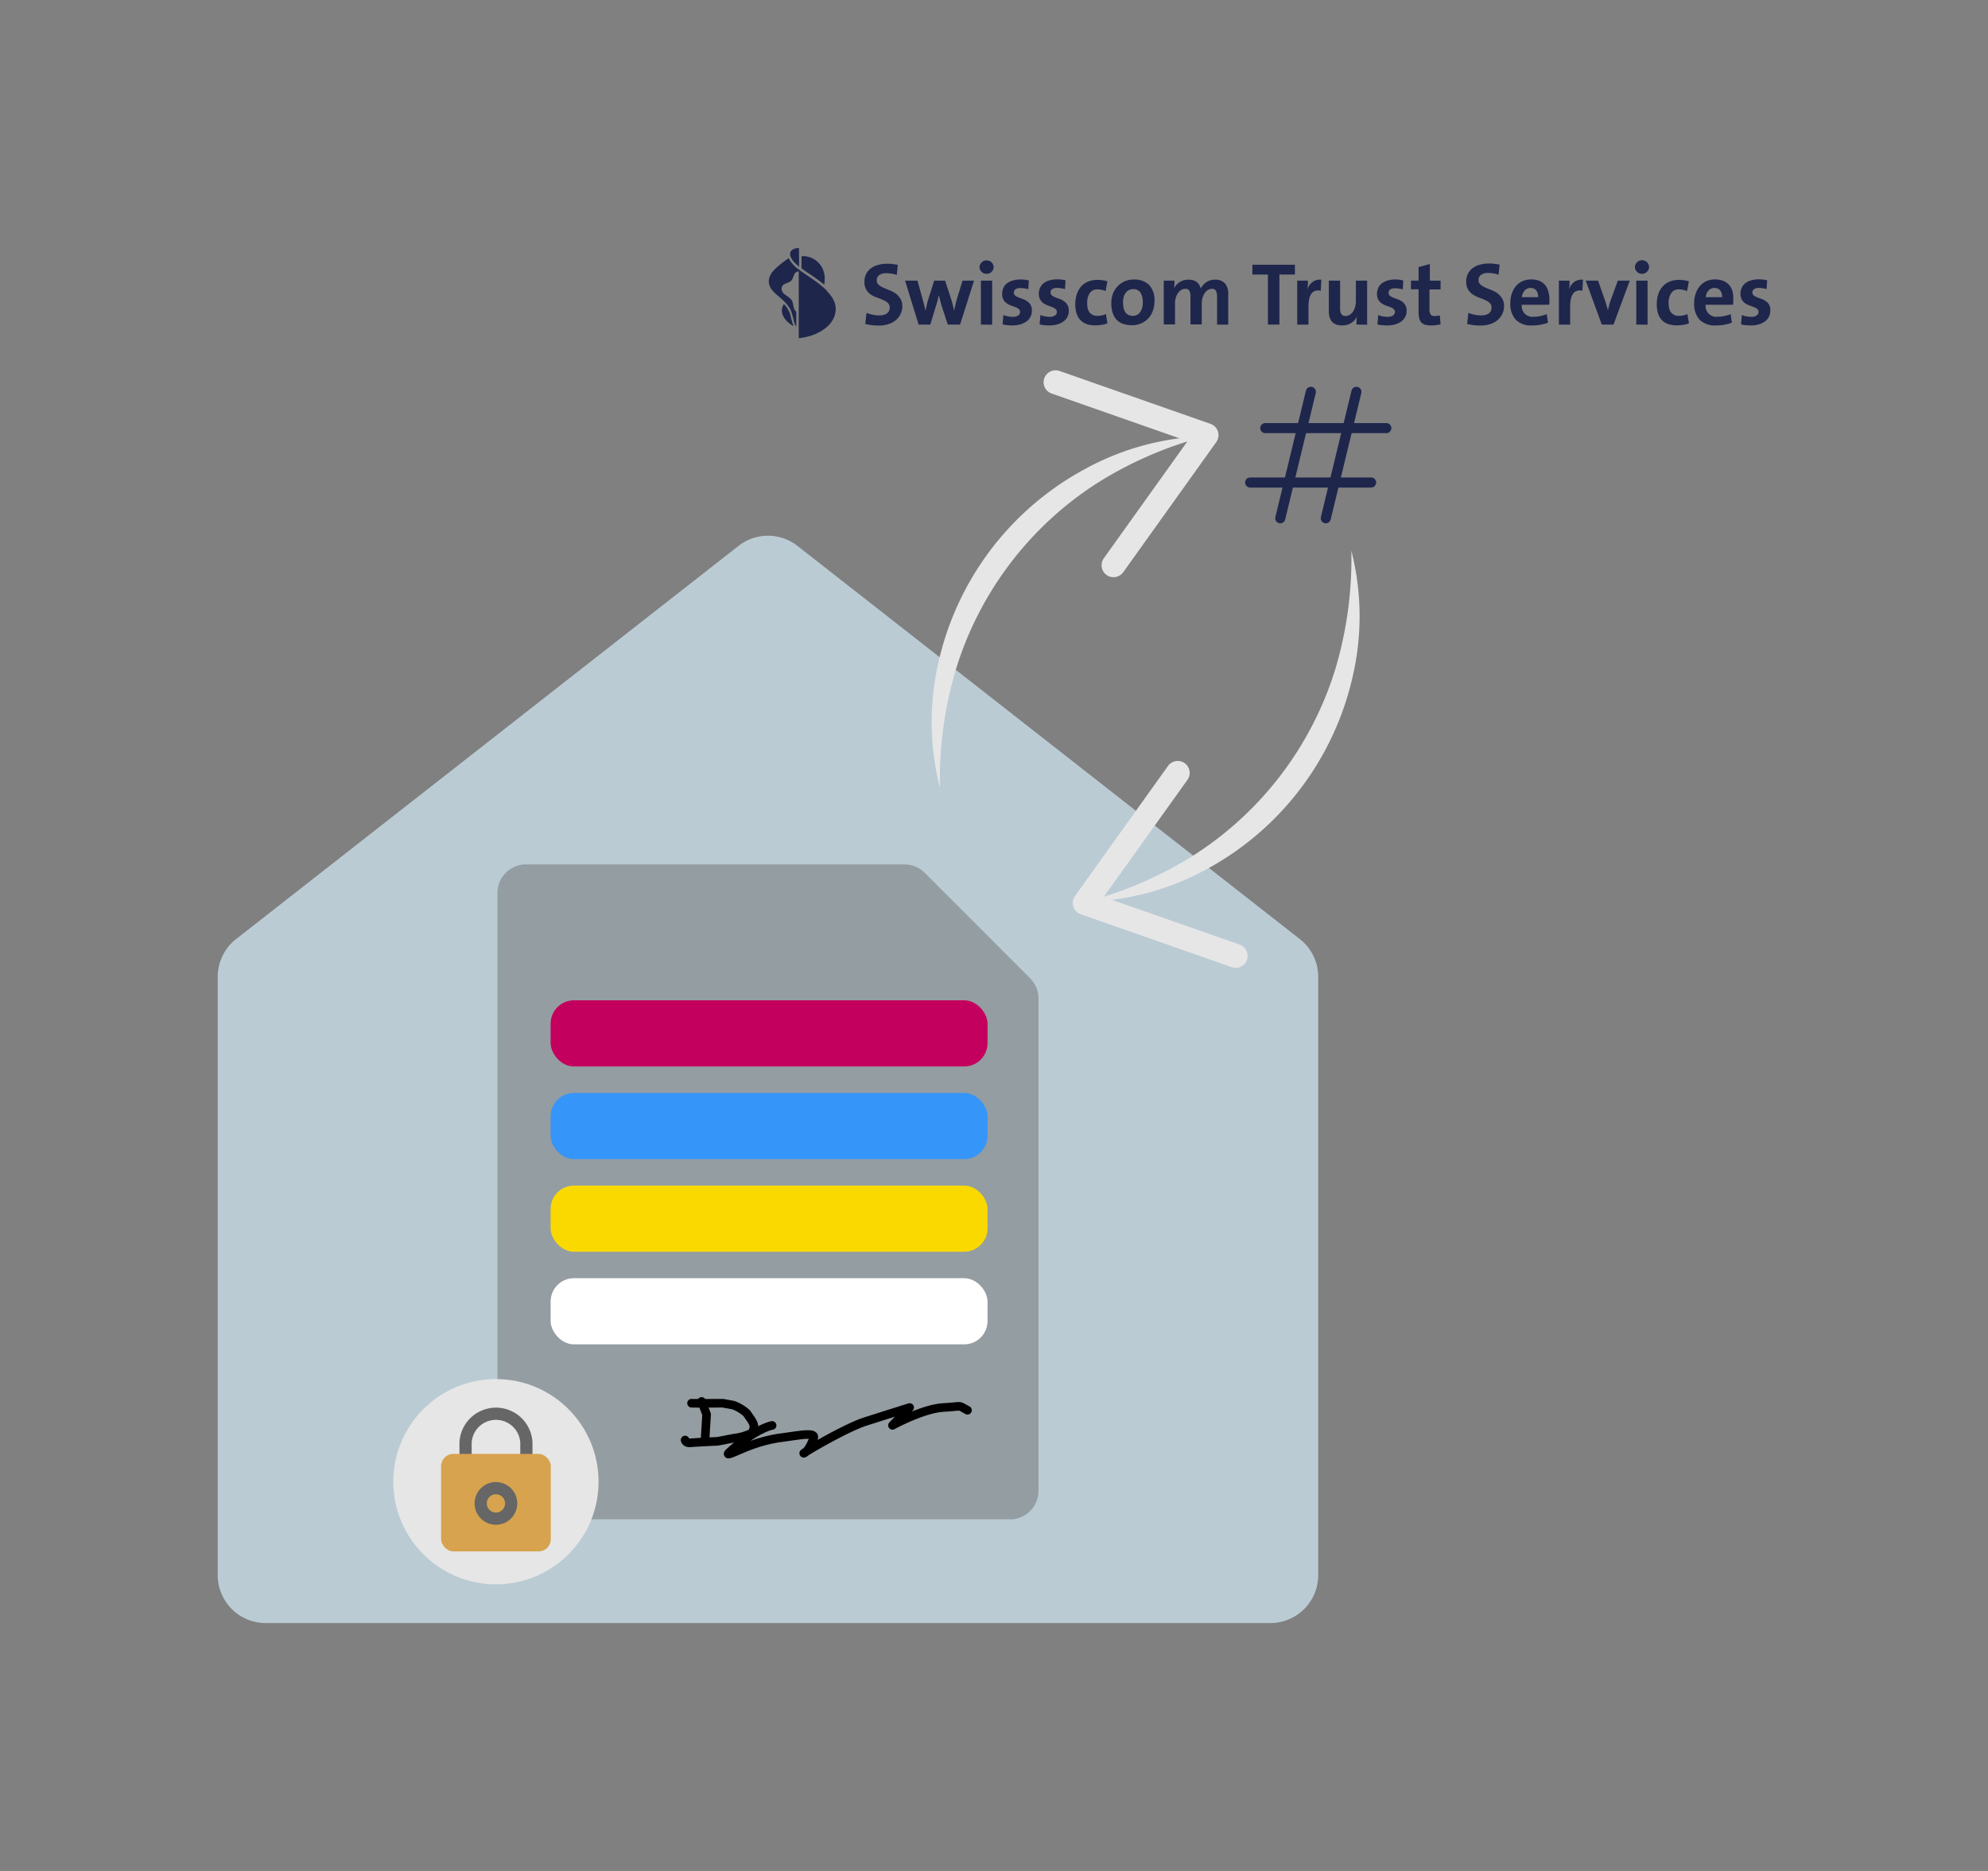 <?xml version="1.0" encoding="UTF-8"?> <svg xmlns="http://www.w3.org/2000/svg" width="425" height="400" viewBox="0 0 425 400"><rect x="0" y="0" width="425" height="400" fill="#808080" stroke="none"/><defs><style>.cls-1{fill:#bacbd4;}.cls-2{fill:#666;opacity:0.45;}.cls-3{fill:#c4005e;}.cls-4{fill:#3595f9;}.cls-5{fill:#fad900;}.cls-6{fill:#fff;}.cls-12,.cls-7,.cls-8,.cls-9{fill:none;stroke-linecap:round;stroke-linejoin:round;}.cls-7{stroke:#000;stroke-width:1.84px;}.cls-8{stroke:#1f264c;stroke-width:2.16px;}.cls-9{stroke:#e6e6e6;stroke-width:5.11px;}.cls-10{fill:#e6e6e6;}.cls-11{fill:#1f264c;}.cls-12{stroke:#666;stroke-width:2.61px;}.cls-13{fill:#d7a34e;}</style></defs><g id="_3_Doc_Inhouse" data-name="3 Doc Inhouse"><path class="cls-1" d="M271.58,347H56.77a10.23,10.23,0,0,1-10.22-10.23v-128a10.23,10.23,0,0,1,3.92-8l107.41-84.06a10.21,10.21,0,0,1,12.6,0l107.4,84.06a10.21,10.21,0,0,1,3.93,8v128A10.23,10.23,0,0,1,271.58,347Z"></path><path class="cls-2" d="M220.23,209.16a6.09,6.09,0,0,1,1.78,4.3V318.74a6.09,6.09,0,0,1-6.09,6.09H112.43a6.09,6.09,0,0,1-6.08-6.09V190.9a6.08,6.08,0,0,1,6.08-6.09h80.93a6.08,6.08,0,0,1,4.3,1.77Z"></path><rect class="cls-3" x="117.71" y="213.86" width="93.41" height="14.15" rx="5"></rect><rect class="cls-4" x="117.71" y="233.67" width="93.41" height="14.15" rx="5"></rect><rect class="cls-5" x="117.71" y="253.47" width="93.41" height="14.15" rx="5"></rect><rect class="cls-6" x="117.71" y="273.27" width="93.41" height="14.15" rx="5"></rect><g id="Signature"><path id="Path_974" data-name="Path 974" class="cls-7" d="M150.75,307.39l.31-5L150,299.62"></path><path id="Path_975" data-name="Path 975" class="cls-7" d="M147.84,300c.27.05,6.68,0,6.68,0s2,.36,2.24.41a8.6,8.6,0,0,1,2.87,1.72c.49.73,1.5,2,1.53,2.69s-.17,1.48-.79,1.71a10.72,10.72,0,0,1-2.84.86c-1.2.13-3.8.77-4.47.78s-4.55.22-5.52.3-1.08-.6-1.08-.6"></path><path id="Path_976" data-name="Path 976" class="cls-7" d="M165.06,304.75s-3.31.51-9,5.61c-1.52,1.36,1.66-.31,4.21-1.26a31.12,31.12,0,0,1,6.23-1.66c4.22-.54,7.91-1.37,7.44,0s-1.28,2.92-2.07,3.25,8.76-5.38,13.12-6.77,9.48-3,9.48-3l-3.67,3.81s6.49-3.56,10.87-3.81,2.95-.6,5.16.58"></path></g><line class="cls-8" x1="270.5" y1="91.53" x2="296.37" y2="91.53"></line><line class="cls-8" x1="267.26" y1="103.16" x2="293.12" y2="103.16"></line><line class="cls-8" x1="273.7" y1="110.8" x2="280.24" y2="83.77"></line><line class="cls-8" x1="283.43" y1="110.8" x2="289.98" y2="83.77"></line><polyline class="cls-9" points="225.66 81.72 257.94 93.03 238.05 120.85"></polyline><path class="cls-10" d="M257.7,93.28a81.63,81.63,0,0,0-23.51,10.24A72.57,72.57,0,0,0,204.39,143a82.11,82.11,0,0,0-3.45,25.42,56.71,56.71,0,0,1-.4-26.43,62.52,62.52,0,0,1,31.64-41.84A56.73,56.73,0,0,1,257.7,93.28Z"></path><polyline class="cls-9" points="264.17 204.36 231.89 193.05 251.78 165.24"></polyline><path class="cls-10" d="M232.12,192.81a81.32,81.32,0,0,0,23.52-10.25,72.6,72.6,0,0,0,29.8-39.42,82.11,82.11,0,0,0,3.45-25.42,56.67,56.67,0,0,1,.4,26.42A62.56,62.56,0,0,1,257.65,186,56.74,56.74,0,0,1,232.12,192.81Z"></path><g id="Logo_Vektoren" data-name="Logo Vektoren"><g id="Group_1313" data-name="Group 1313"><path id="Path_1045" data-name="Path 1045" class="cls-11" d="M192.9,65.46a3.64,3.64,0,0,1-.36,1.65,3.91,3.91,0,0,1-1,1.31,4.68,4.68,0,0,1-1.56.86,6,6,0,0,1-2,.32,11.8,11.8,0,0,1-3-.34l.27-2.37a7.18,7.18,0,0,0,2.79.54,3.31,3.31,0,0,0,.83-.1,1.91,1.91,0,0,0,.69-.29,1.5,1.5,0,0,0,.46-.51,1.48,1.48,0,0,0,.18-.77,1.26,1.26,0,0,0-.4-1,4,4,0,0,0-1-.63c-.4-.18-.83-.35-1.3-.52A5.75,5.75,0,0,1,186.2,63a3.46,3.46,0,0,1-1-1.06,3.17,3.17,0,0,1-.4-1.7,3.64,3.64,0,0,1,.32-1.56,3.21,3.21,0,0,1,.94-1.22,4.52,4.52,0,0,1,1.51-.78,6.84,6.84,0,0,1,2.06-.29c.35,0,.74,0,1.15.06s.8.1,1.16.17l-.23,2.16a6.71,6.71,0,0,0-1.07-.27,6.06,6.06,0,0,0-1.12-.1,2.51,2.51,0,0,0-1.59.43,1.36,1.36,0,0,0-.5,1.11,1.16,1.16,0,0,0,.4.92,4.13,4.13,0,0,0,1,.63c.4.18.84.36,1.31.54a6.08,6.08,0,0,1,1.31.69,3.81,3.81,0,0,1,1,1.07A3,3,0,0,1,192.9,65.46Z"></path><path id="Path_1046" data-name="Path 1046" class="cls-11" d="M205.25,69.39h-2.63l-1.37-4.19c-.1-.33-.19-.66-.27-1s-.17-.7-.26-1.11h0c-.1.45-.2.85-.3,1.23s-.22.75-.34,1.14l-1.2,3.93h-2.5L193.49,60h2.64l1,3.56c.13.47.25.94.38,1.41s.25,1,.36,1.43h0c.1-.53.21-1,.31-1.45s.24-.86.37-1.28L199.72,60h2.33l1.16,3.56c.18.54.33,1,.44,1.48s.22.9.32,1.36h0c.1-.48.21-.93.31-1.37s.23-.89.37-1.36L205.77,60h2.46Z"></path><path id="Path_1047" data-name="Path 1047" class="cls-11" d="M212.43,57.11a1.38,1.38,0,0,1-.45,1,1.43,1.43,0,0,1-1.07.43,1.41,1.41,0,0,1-1.06-.43,1.34,1.34,0,0,1-.44-1,1.38,1.38,0,0,1,.44-1,1.42,1.42,0,0,1,1.06-.44,1.49,1.49,0,0,1,1.52,1.48ZM209.7,69.39V60h2.41v9.42Z"></path><path id="Path_1048" data-name="Path 1048" class="cls-11" d="M220.59,66.45a2.72,2.72,0,0,1-1.14,2.27,4.29,4.29,0,0,1-1.31.63,6.06,6.06,0,0,1-1.7.23,10.28,10.28,0,0,1-1.1-.06,4.87,4.87,0,0,1-1-.17l.17-2a4.62,4.62,0,0,0,1,.29,6.12,6.12,0,0,0,1.05.1,1.88,1.88,0,0,0,1.1-.29.82.82,0,0,0,.41-.74.8.8,0,0,0-.28-.65,2.64,2.64,0,0,0-.71-.4l-.92-.33a3.8,3.8,0,0,1-.92-.47,2.21,2.21,0,0,1-.71-.78,2.46,2.46,0,0,1-.29-1.28,3,3,0,0,1,.24-1.17,2.46,2.46,0,0,1,.73-1,3.66,3.66,0,0,1,1.24-.64,5.86,5.86,0,0,1,1.77-.24,8.46,8.46,0,0,1,.87.05,6.21,6.21,0,0,1,.86.16l-.12,1.88a5.71,5.71,0,0,0-.82-.18,6.52,6.52,0,0,0-.88-.07,1.69,1.69,0,0,0-1.05.27.88.88,0,0,0-.34.7.76.76,0,0,0,.29.63,2.55,2.55,0,0,0,.72.4c.29.12.6.24.94.35a3.77,3.77,0,0,1,.93.49,2.34,2.34,0,0,1,.72.78A2.28,2.28,0,0,1,220.59,66.45Z"></path><path id="Path_1049" data-name="Path 1049" class="cls-11" d="M228.49,66.45a2.73,2.73,0,0,1-1.13,2.27,4.34,4.34,0,0,1-1.32.63,6,6,0,0,1-1.69.23,10,10,0,0,1-1.1-.06,5,5,0,0,1-1-.17l.17-2a4.62,4.62,0,0,0,1,.29,6.22,6.22,0,0,0,1,.1,1.86,1.86,0,0,0,1.1-.29.85.85,0,0,0,.42-.74.81.81,0,0,0-.29-.65,2.37,2.37,0,0,0-.71-.4L224,65.3a4,4,0,0,1-.92-.47,2.42,2.42,0,0,1-.71-.78,2.56,2.56,0,0,1-.29-1.28,3,3,0,0,1,.24-1.17,2.56,2.56,0,0,1,.73-1,3.66,3.66,0,0,1,1.24-.64,5.91,5.91,0,0,1,1.77-.24,8.3,8.3,0,0,1,.87.05,6.21,6.21,0,0,1,.86.16l-.11,1.88a5.84,5.84,0,0,0-.83-.18,6.52,6.52,0,0,0-.88-.07,1.69,1.69,0,0,0-1.05.27.84.84,0,0,0-.33.7.73.73,0,0,0,.29.63,2.42,2.42,0,0,0,.72.4c.29.12.6.24.93.35a3.83,3.83,0,0,1,.94.49,2.45,2.45,0,0,1,.72.78A2.39,2.39,0,0,1,228.49,66.45Z"></path><path id="Path_1050" data-name="Path 1050" class="cls-11" d="M235.53,69.45a9.57,9.57,0,0,1-1.41.11,5.58,5.58,0,0,1-1.77-.26,3.46,3.46,0,0,1-1.33-.82,3.62,3.62,0,0,1-.85-1.42,6.32,6.32,0,0,1-.29-2.07,6.73,6.73,0,0,1,.29-2,4.79,4.79,0,0,1,.88-1.65,4.13,4.13,0,0,1,1.49-1.1,5.22,5.22,0,0,1,2.14-.4,7.18,7.18,0,0,1,2.06.3l-.38,2.09a6.13,6.13,0,0,0-.83-.26,4.2,4.2,0,0,0-.93-.1,1.84,1.84,0,0,0-1.63.8,3.58,3.58,0,0,0-.55,2.11,4.55,4.55,0,0,0,.11,1.11,2.13,2.13,0,0,0,.38.87,1.85,1.85,0,0,0,.68.56,2.14,2.14,0,0,0,1,.2,4.34,4.34,0,0,0,1.84-.38l.32,2A7,7,0,0,1,235.53,69.45Z"></path><path id="Path_1051" data-name="Path 1051" class="cls-11" d="M246.8,64.5a5.75,5.75,0,0,1-.36,2,4.53,4.53,0,0,1-2.52,2.65,4.76,4.76,0,0,1-1.94.38,5.62,5.62,0,0,1-1.82-.27,3.38,3.38,0,0,1-1.39-.84,3.92,3.92,0,0,1-.88-1.48,6.51,6.51,0,0,1-.31-2.15,5.63,5.63,0,0,1,.35-2,4.8,4.8,0,0,1,1-1.6,4.56,4.56,0,0,1,1.52-1.05,4.89,4.89,0,0,1,2-.38,4.39,4.39,0,0,1,3.2,1.15A4.7,4.7,0,0,1,246.8,64.5Zm-2.5.13a3.73,3.73,0,0,0-.5-2.09,1.76,1.76,0,0,0-1.57-.72,2,2,0,0,0-.79.16,2,2,0,0,0-.69.5,2.48,2.48,0,0,0-.48.87,3.73,3.73,0,0,0-.18,1.24c0,2,.7,2.93,2.11,2.93a1.85,1.85,0,0,0,1.5-.72,3.42,3.42,0,0,0,.6-2.18Z"></path><path id="Path_1052" data-name="Path 1052" class="cls-11" d="M260.19,69.39v-6a2.76,2.76,0,0,0-.23-1.2.91.91,0,0,0-.89-.44,1.6,1.6,0,0,0-.78.22,2.09,2.09,0,0,0-.69.63,3.72,3.72,0,0,0-.5,1,4.12,4.12,0,0,0-.19,1.25v4.51H254.5v-6a2.57,2.57,0,0,0-.21-1.16.89.89,0,0,0-.91-.45,1.61,1.61,0,0,0-.81.22,2.29,2.29,0,0,0-.7.65,3.17,3.17,0,0,0-.49,1,3.94,3.94,0,0,0-.18,1.23v4.51h-2.41V60h2.28c0,.22,0,.48,0,.81a6.59,6.59,0,0,1-.1.88h0a3.39,3.39,0,0,1,3.13-1.9,3.29,3.29,0,0,1,1.08.16,2.57,2.57,0,0,1,.77.44,2.2,2.2,0,0,1,.48.61,3.27,3.27,0,0,1,.28.67,3.37,3.37,0,0,1,.44-.67,3.76,3.76,0,0,1,.65-.61,3.24,3.24,0,0,1,.87-.44,3.64,3.64,0,0,1,1.09-.16,2.79,2.79,0,0,1,2.09.76,3.38,3.38,0,0,1,.72,2.37v6.48h-2.39Z"></path><path id="Path_1053" data-name="Path 1053" class="cls-11" d="M273.52,58.7V69.39h-2.46V58.7h-3.32V56.6h9.09v2.1Z"></path><path id="Path_1054" data-name="Path 1054" class="cls-11" d="M282.36,62.15q-2.62-.51-2.63,3.4V69.4h-2.41V60h2.28c0,.24,0,.54,0,.89a8.45,8.45,0,0,1-.13,1h0a4.52,4.52,0,0,1,.43-.85,2.8,2.8,0,0,1,.63-.7,2.46,2.46,0,0,1,.85-.44,2.73,2.73,0,0,1,1.1-.1Z"></path><path id="Path_1055" data-name="Path 1055" class="cls-11" d="M290,69.39c0-.22,0-.49,0-.82a5.16,5.16,0,0,1,.1-.87h0a3.42,3.42,0,0,1-3.21,1.87,3.24,3.24,0,0,1-1.34-.23,2.32,2.32,0,0,1-.87-.65,2.71,2.71,0,0,1-.46-1,4.14,4.14,0,0,1-.14-1.16V60h2.41v6a2.14,2.14,0,0,0,.25,1.14,1,1,0,0,0,.93.41,1.57,1.57,0,0,0,.87-.24,2.29,2.29,0,0,0,.69-.66,3.37,3.37,0,0,0,.45-1,3.86,3.86,0,0,0,.18-1.17V60h2.41v9.42Z"></path><path id="Path_1056" data-name="Path 1056" class="cls-11" d="M300.71,66.45a2.72,2.72,0,0,1-1.14,2.27,4.18,4.18,0,0,1-1.31.63,5.72,5.72,0,0,1-1.7.23,10,10,0,0,1-1.09-.06,5,5,0,0,1-1-.17l.17-2a4.62,4.62,0,0,0,1,.29,6.22,6.22,0,0,0,1.05.1,1.86,1.86,0,0,0,1.1-.29.85.85,0,0,0,.42-.74.81.81,0,0,0-.29-.65,2.44,2.44,0,0,0-.7-.4c-.29-.11-.59-.22-.93-.33a4.21,4.21,0,0,1-.92-.47,2.42,2.42,0,0,1-.71-.78,2.56,2.56,0,0,1-.28-1.28,3,3,0,0,1,.24-1.17,2.46,2.46,0,0,1,.73-1,3.66,3.66,0,0,1,1.24-.64,5.86,5.86,0,0,1,1.77-.24,8.46,8.46,0,0,1,.87.05A6.07,6.07,0,0,1,300,60l-.11,1.88a6,6,0,0,0-.82-.18,6.67,6.67,0,0,0-.89-.07,1.69,1.69,0,0,0-1,.27.87.87,0,0,0-.33.7.78.78,0,0,0,.28.63,2.55,2.55,0,0,0,.72.4c.3.12.6.24.94.35a3.83,3.83,0,0,1,.94.49,2.45,2.45,0,0,1,.72.78A2.39,2.39,0,0,1,300.71,66.45Z"></path><path id="Path_1057" data-name="Path 1057" class="cls-11" d="M307,69.51a8.93,8.93,0,0,1-1,.07,4.84,4.84,0,0,1-1.31-.15,1.82,1.82,0,0,1-.85-.51,2,2,0,0,1-.44-.91,5.85,5.85,0,0,1-.13-1.39V61.85h-1.63V60h1.63v-2.9l2.41-.65V60h2.29v1.88H305.6V66a2.06,2.06,0,0,0,.25,1.24,1,1,0,0,0,.87.32,3.59,3.59,0,0,0,1.08-.13l.17,1.92C307.64,69.41,307.3,69.47,307,69.51Z"></path><path id="Path_1058" data-name="Path 1058" class="cls-11" d="M321.54,65.46a3.79,3.79,0,0,1-.37,1.65,3.88,3.88,0,0,1-1,1.31,4.63,4.63,0,0,1-1.57.86,6,6,0,0,1-2,.32,11.72,11.72,0,0,1-2.95-.34l.26-2.37a6.91,6.91,0,0,0,1.32.4,6.69,6.69,0,0,0,1.48.14,3.37,3.37,0,0,0,.83-.1,1.94,1.94,0,0,0,.68-.29,1.35,1.35,0,0,0,.47-.51,1.58,1.58,0,0,0,.17-.77,1.23,1.23,0,0,0-.4-1,3.84,3.84,0,0,0-1-.63c-.4-.18-.83-.35-1.3-.52a6,6,0,0,1-1.31-.66,3.46,3.46,0,0,1-1-1.06,3.17,3.17,0,0,1-.4-1.7,3.64,3.64,0,0,1,.32-1.56,3.42,3.42,0,0,1,.94-1.22,4.52,4.52,0,0,1,1.51-.78,6.88,6.88,0,0,1,2.06-.29c.35,0,.74,0,1.15.06s.8.1,1.16.17l-.22,2.16a7.11,7.11,0,0,0-1.08-.27,6,6,0,0,0-1.12-.1,2.46,2.46,0,0,0-1.58.43,1.36,1.36,0,0,0-.51,1.11,1.19,1.19,0,0,0,.4.92,4.13,4.13,0,0,0,1,.63c.4.18.84.36,1.31.54a5.86,5.86,0,0,1,1.31.69,4,4,0,0,1,1,1.07A3.17,3.17,0,0,1,321.54,65.46Z"></path><path id="Path_1059" data-name="Path 1059" class="cls-11" d="M331.24,63.78c0,.29,0,.53,0,.71s0,.4-.08.66h-5.82a2.27,2.27,0,0,0,2.6,2.56,7.09,7.09,0,0,0,2.73-.56l.27,1.84a9.71,9.71,0,0,1-1.64.44,10.6,10.6,0,0,1-1.78.15,4.66,4.66,0,0,1-3.45-1.19,5,5,0,0,1-1.19-3.62,5.92,5.92,0,0,1,.32-2,5,5,0,0,1,.88-1.6,4,4,0,0,1,1.39-1.05,4.53,4.53,0,0,1,1.89-.38,4.7,4.7,0,0,1,1.77.32A3.24,3.24,0,0,1,331,62.32,5.59,5.59,0,0,1,331.24,63.78Zm-2.41-.24a2.17,2.17,0,0,0-.41-1.46,1.49,1.49,0,0,0-1.2-.52,1.71,1.71,0,0,0-1.26.53,2.53,2.53,0,0,0-.62,1.44h3.49Z"></path><path id="Path_1060" data-name="Path 1060" class="cls-11" d="M338.3,62.15q-2.62-.51-2.63,3.4V69.4h-2.41V60h2.28c0,.24,0,.54,0,.89s-.07.68-.13,1h0a4,4,0,0,1,.43-.85,3,3,0,0,1,.62-.7,2.6,2.6,0,0,1,.86-.44,2.69,2.69,0,0,1,1.09-.1Z"></path><path id="Path_1061" data-name="Path 1061" class="cls-11" d="M344.94,69.39h-2.51L339,60h2.64l1.49,4.24c.14.45.24.74.34,1.11s.19.6.27,1h0c.08-.38.15-.6.24-1s.2-.66.33-1.09L345.86,60h2.56Z"></path><path id="Path_1062" data-name="Path 1062" class="cls-11" d="M352.54,57.11a1.38,1.38,0,0,1-.45,1,1.43,1.43,0,0,1-1.07.43,1.49,1.49,0,0,1-1.5-1.46,1.45,1.45,0,0,1,.44-1,1.42,1.42,0,0,1,1.06-.44,1.46,1.46,0,0,1,1.07.42A1.43,1.43,0,0,1,352.54,57.11Zm-2.73,12.28V60h2.41v9.42Z"></path><path id="Path_1063" data-name="Path 1063" class="cls-11" d="M359.83,69.45a9.33,9.33,0,0,1-1.4.11,5.58,5.58,0,0,1-1.77-.26,3.34,3.34,0,0,1-2.18-2.24,6.32,6.32,0,0,1-.29-2.07,6.73,6.73,0,0,1,.29-2,4.79,4.79,0,0,1,.88-1.65,4.13,4.13,0,0,1,1.49-1.1,5.21,5.21,0,0,1,2.13-.4,7.25,7.25,0,0,1,2.07.3l-.38,2.09a6.13,6.13,0,0,0-.83-.26,4.2,4.2,0,0,0-.93-.1,1.84,1.84,0,0,0-1.63.8,3.66,3.66,0,0,0-.56,2.11,5.1,5.1,0,0,0,.12,1.11,2.13,2.13,0,0,0,.38.87,1.85,1.85,0,0,0,.68.56,2.12,2.12,0,0,0,1,.2,4.31,4.31,0,0,0,1.84-.38l.33,2A6.87,6.87,0,0,1,359.83,69.45Z"></path><path id="Path_1064" data-name="Path 1064" class="cls-11" d="M370.55,63.78c0,.29,0,.53,0,.71s0,.4-.08.66h-5.82a2.27,2.27,0,0,0,2.6,2.56,7.13,7.13,0,0,0,2.73-.56l.26,1.84a9.23,9.23,0,0,1-1.64.44,10.4,10.4,0,0,1-1.77.15,4.69,4.69,0,0,1-3.46-1.19,5,5,0,0,1-1.18-3.62,5.68,5.68,0,0,1,.32-2,5,5,0,0,1,.88-1.6,4,4,0,0,1,1.39-1.05,4.52,4.52,0,0,1,1.88-.38,4.63,4.63,0,0,1,1.77.32,3.21,3.21,0,0,1,1.25.9,3.3,3.3,0,0,1,.7,1.32A5.57,5.57,0,0,1,370.55,63.78Zm-2.41-.24a2.17,2.17,0,0,0-.4-1.46,1.5,1.5,0,0,0-1.2-.52,1.73,1.73,0,0,0-1.27.53,2.49,2.49,0,0,0-.61,1.44h3.48Z"></path><path id="Path_1065" data-name="Path 1065" class="cls-11" d="M378.45,66.45a2.72,2.72,0,0,1-1.14,2.27,4.18,4.18,0,0,1-1.31.63,5.72,5.72,0,0,1-1.7.23,10,10,0,0,1-1.09-.06,5,5,0,0,1-1-.17l.17-2a4.62,4.62,0,0,0,1,.29,6.22,6.22,0,0,0,1.05.1,1.86,1.86,0,0,0,1.1-.29.85.85,0,0,0,.42-.74.81.81,0,0,0-.29-.65,2.44,2.44,0,0,0-.7-.4L374,65.3a4.06,4.06,0,0,1-.93-.47,2.28,2.28,0,0,1-.7-.78,2.46,2.46,0,0,1-.29-1.28,3,3,0,0,1,.24-1.17,2.46,2.46,0,0,1,.73-1,3.66,3.66,0,0,1,1.24-.64,5.86,5.86,0,0,1,1.77-.24,8.46,8.46,0,0,1,.87.05,6.21,6.21,0,0,1,.86.16l-.12,1.88a5.71,5.71,0,0,0-.82-.18,6.52,6.52,0,0,0-.88-.07,1.69,1.69,0,0,0-1,.27.88.88,0,0,0-.34.7.79.79,0,0,0,.29.63,2.42,2.42,0,0,0,.72.4c.29.12.6.24.93.35a3.66,3.66,0,0,1,.94.49,2.45,2.45,0,0,1,.72.78A2.28,2.28,0,0,1,378.45,66.45Z"></path></g><path id="Path_1066" data-name="Path 1066" class="cls-11" d="M169.46,69.2c.06.2.14.37.21.55-1.73-1-2.52-2.28-2.52-3.32a2.57,2.57,0,0,1,.43-1.42A5.31,5.31,0,0,1,169,67.46,17.16,17.16,0,0,0,169.46,69.2Zm3.35-10.81a41.52,41.52,0,0,1,3.4,2.47,8.08,8.08,0,0,0,.09-1.2A4.68,4.68,0,0,0,173.12,55a4.6,4.6,0,0,0-1.27-.24,2.83,2.83,0,0,0-.5.05v2.53C171.73,57.66,172.23,58,172.81,58.39Zm-2-5.35a.86.86,0,0,0-.28,0,2.42,2.42,0,0,0-.7.14,1.81,1.81,0,0,0-.54.31,1,1,0,0,0-.37.59,1.49,1.49,0,0,0,0,.21c0,1,1,2,1.91,2.7Zm6,9.16c-.24-.25-.5-.5-.79-.75-1.63-1.46-4.11-2.93-5.24-3.82a6.76,6.76,0,0,1-2.19-2.44l-.19.14c-.49.36-1,.71-1.44,1.08-.31.25-.62.5-.91.76a10.45,10.45,0,0,0-.8.83,3.52,3.52,0,0,0-.89,1.93,2,2,0,0,0,0,.35,1.58,1.58,0,0,0,.05.38,3,3,0,0,0,.55,1.21,6.52,6.52,0,0,0,1,1.06l.19.17c.44.38.89.76,1.32,1.17a7.43,7.43,0,0,1,1.56,2,16.47,16.47,0,0,1,.69,2.4c0,.08.05.16.08.25s.09.25.14.38a2.81,2.81,0,0,0,.29.54V66.64c-.73-.54-.54-1.67-.94-2.4-.57-1-2.47-1.32-2.16-2.78.21-1,1.58-.83,2.11-1.55a7.09,7.09,0,0,0,.52-1.16,1.2,1.2,0,0,1,1-.75h0V72.3c.36,0,.73-.09,1.08-.15a13.56,13.56,0,0,0,1.43-.35,12.32,12.32,0,0,0,1.2-.45c.35-.16.69-.33,1-.52a8.49,8.49,0,0,0,1.21-.85,6.56,6.56,0,0,0,1.12-1.23,4.93,4.93,0,0,0,.86-2.57,4.18,4.18,0,0,0-.12-1.12,5,5,0,0,0-.61-1.4,8.92,8.92,0,0,0-1.16-1.44"></path></g><circle class="cls-10" cx="106.02" cy="316.78" r="21.94"></circle><path class="cls-12" d="M112.53,308.4a6.51,6.51,0,0,0-13,0v3.91h13Z"></path><rect class="cls-13" x="94.3" y="310.84" width="23.45" height="20.84" rx="2.61"></rect><circle class="cls-12" cx="106.02" cy="321.42" r="3.26"></circle></g></svg> 